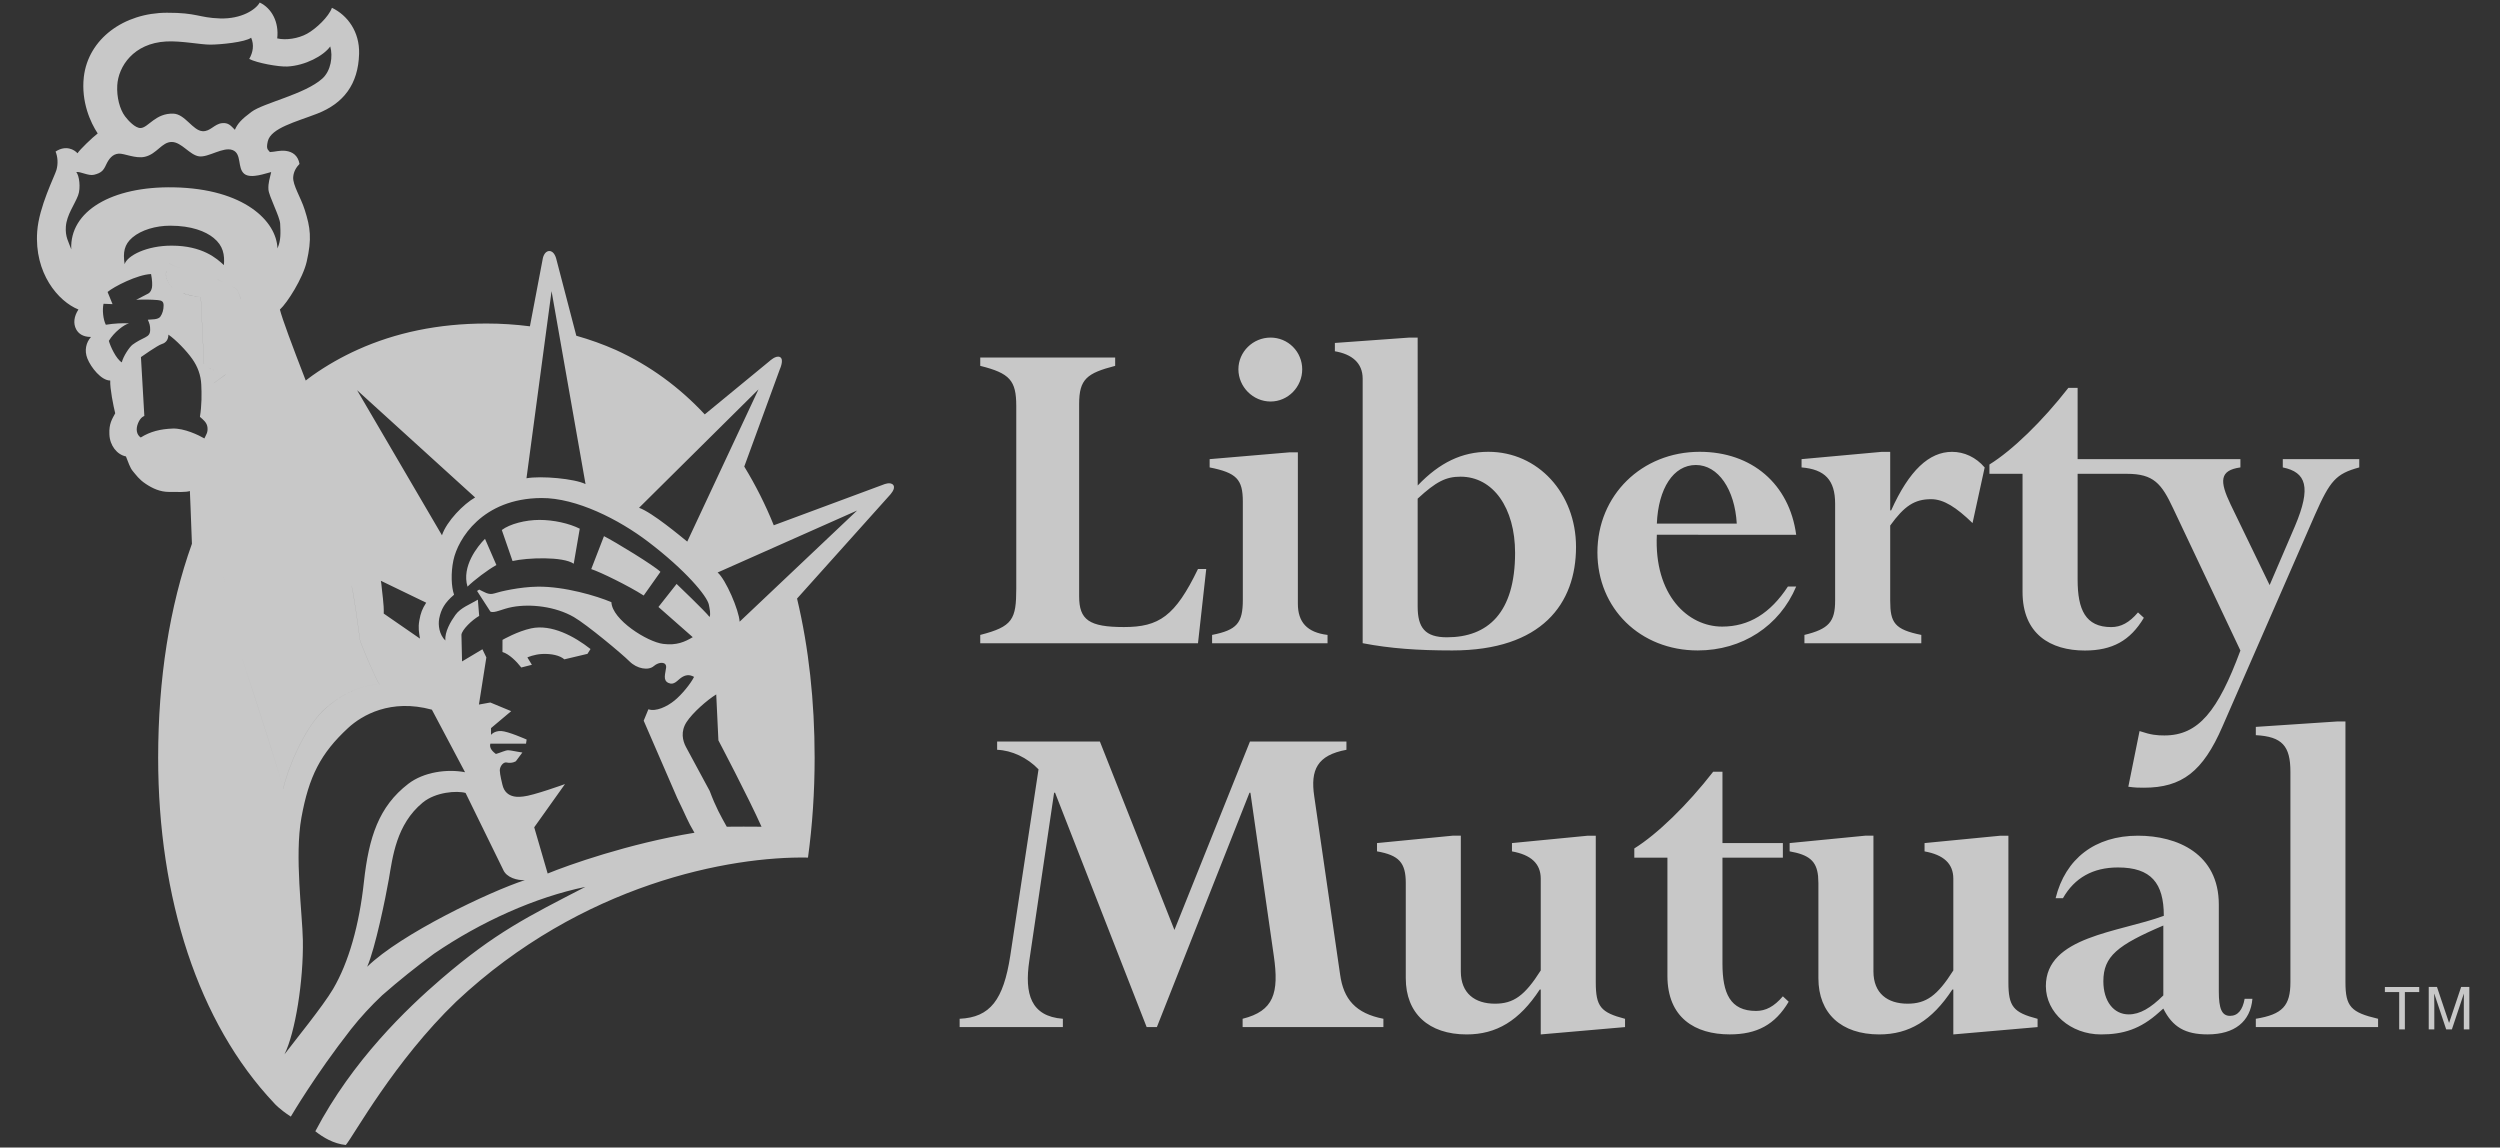 <svg xmlns="http://www.w3.org/2000/svg" width="61" height="28" viewBox="0 0 61 28" fill="none"><rect x="0" y="0" width="61" height="28" fill="#333333" stroke="none"/><path d="M6.337 0.062C6.628 0.199 6.811 0.538 6.764 0.937C6.979 0.987 7.277 0.941 7.492 0.823C7.71 0.703 8.023 0.408 8.099 0.19C8.477 0.371 8.778 0.772 8.762 1.314C8.741 2.059 8.381 2.524 7.738 2.774C7.23 2.971 6.609 3.124 6.534 3.448C6.484 3.662 6.551 3.651 6.584 3.711C6.715 3.705 6.83 3.662 6.977 3.682C7.137 3.703 7.272 3.793 7.308 4C7.242 4.068 7.164 4.174 7.154 4.322C7.141 4.519 7.339 4.813 7.437 5.125C7.573 5.553 7.612 5.821 7.483 6.386C7.39 6.79 7.01 7.389 6.83 7.553C6.878 7.759 7.134 8.445 7.46 9.285C7.516 9.243 7.57 9.199 7.628 9.159C7.975 8.914 8.345 8.704 8.732 8.53C9.647 8.118 10.692 7.894 11.869 7.894C12.224 7.894 12.578 7.917 12.93 7.962L13.245 6.303C13.245 6.303 13.278 6.126 13.404 6.125C13.526 6.125 13.57 6.304 13.572 6.313L14.062 8.192C14.392 8.285 14.715 8.401 15.029 8.54C15.858 8.918 16.581 9.451 17.196 10.111L18.773 8.814C18.778 8.81 18.937 8.657 19.036 8.715C19.137 8.774 19.028 9.01 19.028 9.01L18.16 11.384C18.439 11.841 18.68 12.32 18.88 12.817L21.562 11.821C21.562 11.821 21.73 11.747 21.797 11.836C21.863 11.925 21.715 12.076 21.709 12.083L19.448 14.605C19.734 15.803 19.877 17.111 19.877 18.489C19.877 19.329 19.822 20.144 19.715 20.925C17.822 20.889 14.206 21.555 11.136 24.435C9.619 25.895 8.63 27.712 8.438 27.938C8.138 27.907 7.883 27.753 7.694 27.603C8.603 25.869 9.933 24.603 10.767 23.885C12.085 22.753 12.881 22.364 14.283 21.64C13.06 21.893 11.737 22.488 10.593 23.268C10.156 23.588 9.734 23.927 9.326 24.284C9.052 24.542 8.796 24.82 8.562 25.116C7.687 26.236 7.109 27.223 7.096 27.245C6.801 27.053 6.693 26.922 6.691 26.919C4.833 24.956 3.859 21.909 3.859 18.49V18.489C3.859 16.581 4.133 14.802 4.683 13.268C4.658 12.624 4.638 12.044 4.633 11.981C4.535 12.014 4.342 12.003 4.124 12.003C3.904 12.003 3.718 11.915 3.554 11.805C3.39 11.696 3.321 11.589 3.245 11.501C3.169 11.414 3.128 11.269 3.073 11.137C2.855 11.093 2.679 10.872 2.669 10.598C2.657 10.335 2.735 10.227 2.811 10.084C2.767 9.908 2.679 9.471 2.69 9.285C2.471 9.285 2.22 8.967 2.132 8.748C2.054 8.552 2.1 8.354 2.22 8.222C2.012 8.222 1.91 8.13 1.859 8.036C1.782 7.892 1.805 7.717 1.914 7.552C1.421 7.355 0.833 6.665 0.908 5.646C0.951 5.044 1.334 4.298 1.378 4.145C1.42 3.991 1.41 3.83 1.356 3.698C1.607 3.533 1.815 3.651 1.891 3.74C1.946 3.651 2.254 3.355 2.384 3.256C2.209 2.993 1.977 2.485 2.045 1.879C2.153 0.947 3.023 0.313 4.073 0.311C4.811 0.308 4.845 0.433 5.37 0.45C5.895 0.466 6.244 0.232 6.337 0.062ZM10.538 17.316C9.537 17.043 8.835 17.447 8.493 17.763C7.822 18.383 7.536 18.948 7.354 19.953C7.185 20.89 7.379 22.303 7.39 22.944C7.407 23.93 7.204 25.201 6.941 25.726C7.184 25.405 7.878 24.553 8.126 24.133C8.51 23.481 8.766 22.567 8.88 21.514C9 20.426 9.242 19.68 9.96 19.127C10.341 18.833 10.914 18.759 11.347 18.842L10.538 17.316ZM35.644 23.703C35.644 24.239 35.989 24.49 36.477 24.49C36.928 24.49 37.202 24.299 37.594 23.679V21.44C37.594 21.071 37.355 20.857 36.892 20.774V20.571L38.735 20.392H38.937V23.966C38.937 24.561 39.056 24.704 39.651 24.859V25.061L37.594 25.24V24.145H37.57C37.071 24.907 36.512 25.24 35.787 25.24C34.861 25.24 34.301 24.728 34.301 23.87V21.547C34.301 21.047 34.135 20.868 33.599 20.773V20.571L35.442 20.391H35.644V23.703ZM45.712 23.703C45.712 24.239 46.057 24.49 46.544 24.49C46.996 24.49 47.269 24.299 47.661 23.679V21.44C47.661 21.071 47.423 20.857 46.959 20.774V20.571L48.802 20.392H49.005V23.966C49.005 24.561 49.123 24.704 49.717 24.859V25.061L47.661 25.24V24.145H47.637C47.138 24.907 46.579 25.24 45.853 25.24C44.927 25.239 44.369 24.728 44.369 23.87V21.547L44.361 21.375C44.322 21.004 44.136 20.856 43.667 20.773V20.571L45.51 20.391H45.712V23.703ZM52.166 20.391C53.129 20.391 54.139 20.832 54.139 22.071V24.192C54.139 24.609 54.211 24.787 54.413 24.787C54.603 24.787 54.721 24.644 54.769 24.37H54.959C54.912 24.93 54.52 25.239 53.866 25.239C53.32 25.239 53.01 25.061 52.785 24.609L52.677 24.704C52.226 25.109 51.809 25.24 51.263 25.24C50.526 25.24 49.92 24.716 49.919 24.061C49.919 22.846 51.703 22.751 52.797 22.346C52.797 21.548 52.487 21.166 51.678 21.166C51.072 21.166 50.62 21.416 50.336 21.916H50.157C50.395 20.951 51.12 20.391 52.166 20.391ZM42.028 20.571H43.502V20.927H42.028V23.512C42.028 24.239 42.218 24.667 42.848 24.667C43.085 24.667 43.288 24.56 43.502 24.31L43.644 24.442C43.312 25.002 42.871 25.239 42.205 25.239C41.361 25.239 40.685 24.835 40.685 23.81V20.927H39.877V20.702C40.435 20.356 41.172 19.641 41.801 18.831H42.028V20.571ZM59.029 24.082V24.206H58.679V25.117H58.54V24.206H58.191V24.082H59.029ZM59.756 24.956H59.759L60.052 24.081H60.252V25.117H60.117V24.505C60.117 24.475 60.119 24.343 60.119 24.247H60.117L59.826 25.117H59.687L59.397 24.248H59.394C59.394 24.344 59.397 24.475 59.397 24.505V25.117H59.261V24.081H59.462L59.756 24.956ZM57.229 23.965C57.229 24.561 57.361 24.703 58.025 24.858V25.061H55.042V24.858C55.696 24.752 55.886 24.538 55.886 23.965V18.831C55.886 18.2 55.684 17.973 55.042 17.938V17.736L57.027 17.604H57.229V23.965ZM28.656 22.691L30.499 18.093H32.853V18.295C32.139 18.427 31.972 18.784 32.067 19.427L32.698 23.775C32.781 24.382 33.079 24.727 33.755 24.858V25.06H30.32V24.858C31.081 24.668 31.212 24.229 31.081 23.324L30.51 19.343H30.487L28.228 25.06H27.978L25.744 19.343H25.72L25.115 23.441C24.995 24.251 25.15 24.799 25.934 24.858V25.06H23.415V24.858C24.163 24.824 24.484 24.394 24.65 23.324L25.34 18.772C25.067 18.486 24.686 18.308 24.33 18.295V18.093H26.837L28.656 22.691ZM52.785 22.583C51.666 23.06 51.322 23.335 51.322 23.942C51.322 24.429 51.572 24.751 51.94 24.751C52.213 24.751 52.475 24.597 52.785 24.288V22.583ZM11.36 19.348C11.152 19.288 10.63 19.322 10.313 19.584C9.667 20.118 9.581 20.912 9.487 21.456C9.414 21.88 9.155 23.145 8.959 23.589C9.785 22.783 11.949 21.754 12.807 21.475C12.627 21.486 12.358 21.416 12.276 21.218L11.36 19.348ZM13.211 12.152C11.768 12.16 11.172 13.153 11.063 13.671C10.997 13.985 11.013 14.325 11.079 14.511C10.849 14.708 10.762 14.867 10.717 15.091C10.686 15.253 10.718 15.485 10.866 15.628C10.85 15.414 10.995 15.167 11.112 15.004C11.244 14.823 11.462 14.752 11.66 14.632L11.692 15.028C11.505 15.136 11.275 15.366 11.259 15.486L11.274 16.139L11.771 15.842L11.867 16.041L11.686 17.191L11.964 17.141L12.473 17.352L11.981 17.766V17.931C11.981 17.931 12.056 17.83 12.229 17.837C12.4 17.845 12.838 18.04 12.85 18.045L12.835 18.145H11.964C11.931 18.26 12.034 18.348 12.1 18.397C12.214 18.365 12.333 18.306 12.398 18.306C12.463 18.306 12.615 18.344 12.746 18.361L12.588 18.573C12.582 18.577 12.502 18.633 12.359 18.605C12.277 18.589 12.195 18.703 12.195 18.797C12.195 18.894 12.255 19.132 12.258 19.143C12.339 19.513 12.717 19.438 12.765 19.435C13.004 19.414 13.774 19.136 13.786 19.131L13.035 20.186L13.363 21.314C13.858 21.11 15.338 20.583 16.945 20.319C16.77 20.027 16.741 19.911 16.526 19.476L15.706 17.585L15.821 17.306C16.001 17.372 16.279 17.24 16.459 17.092C16.64 16.944 16.853 16.681 16.935 16.516C16.821 16.451 16.722 16.467 16.624 16.534C16.526 16.6 16.449 16.726 16.313 16.665C16.165 16.6 16.237 16.438 16.253 16.29C16.27 16.142 16.083 16.139 15.952 16.253C15.82 16.368 15.541 16.319 15.361 16.139C15.181 15.958 14.312 15.234 14 15.055C13.551 14.797 12.95 14.73 12.506 14.81C12.248 14.856 12.064 14.971 11.965 14.922L11.64 14.419L11.692 14.386C11.806 14.435 11.915 14.528 12.063 14.479C12.21 14.43 12.685 14.321 13.113 14.315C13.77 14.304 14.568 14.543 14.918 14.693C14.935 15.12 15.793 15.663 16.181 15.711C16.509 15.753 16.707 15.663 16.903 15.547L16.066 14.81L16.509 14.248C16.516 14.255 17.216 14.923 17.314 15.055C17.345 14.977 17.314 14.848 17.297 14.757C17.256 14.544 16.722 13.908 15.814 13.218C15.106 12.679 14.067 12.147 13.211 12.152ZM17.476 16.944C17.263 17.073 16.898 17.391 16.751 17.62C16.603 17.851 16.656 18.073 16.738 18.227C16.831 18.401 17.316 19.298 17.316 19.298C17.469 19.705 17.587 19.91 17.733 20.172C17.996 20.172 18.28 20.166 18.581 20.172C18.263 19.459 17.539 18.084 17.529 18.065L17.476 16.944ZM8.574 14.291C8.617 14.368 8.771 15.519 8.781 15.607C8.793 15.695 9.186 16.614 9.262 16.703C8.913 16.692 8.339 16.894 7.869 17.354C7.41 17.804 7.003 18.792 6.911 19.247C6.885 19.071 6.282 17.198 5.881 15.986C6.282 17.201 6.888 19.081 6.911 19.247L6.912 19.248C7.004 18.793 7.411 17.803 7.871 17.354C8.341 16.893 8.914 16.692 9.263 16.703C9.186 16.613 8.794 15.694 8.782 15.607C8.772 15.517 8.619 14.371 8.575 14.292L8.574 14.291ZM50.694 9.464V11.203H54.666V11.405C54.154 11.476 54.154 11.739 54.428 12.311L55.379 14.276L55.998 12.835C56.401 11.882 56.271 11.523 55.7 11.405V11.203H57.566V11.405C56.996 11.56 56.854 11.727 56.485 12.561L54.226 17.731C53.751 18.826 53.239 19.22 52.312 19.22C52.194 19.22 52.099 19.22 51.931 19.196L52.205 17.838C52.49 17.934 52.633 17.945 52.812 17.945C53.644 17.945 54.118 17.35 54.666 15.873L53.026 12.407C52.741 11.799 52.55 11.561 51.896 11.561H50.694V14.145C50.694 14.872 50.884 15.301 51.514 15.301C51.75 15.301 51.954 15.194 52.167 14.943L52.31 15.074C51.978 15.634 51.537 15.872 50.872 15.873C50.028 15.873 49.35 15.468 49.35 14.444V11.561H48.542V11.334C49.101 10.989 49.838 10.274 50.468 9.464H50.694ZM12.96 15.332C13.461 15.225 14.015 15.527 14.409 15.836L14.334 15.954L13.77 16.088C13.66 15.991 13.453 15.947 13.228 15.957C13.033 15.967 12.875 16.037 12.868 16.041L12.978 16.221L12.719 16.287C12.605 16.139 12.424 15.958 12.26 15.909L12.261 15.613C12.271 15.607 12.626 15.404 12.96 15.332ZM34.591 8.237L34.592 11.846C35.126 11.286 35.674 11.024 36.316 11.024C37.528 11.024 38.455 12.036 38.455 13.346C38.455 14.728 37.623 15.871 35.436 15.871C34.592 15.871 33.926 15.824 33.249 15.694V9.237C33.248 8.856 32.987 8.642 32.571 8.571V8.368L34.389 8.237H34.591ZM41.473 11.024C42.746 11.024 43.661 11.811 43.827 13.049L40.427 13.048C40.356 14.525 41.188 15.289 42.02 15.289C42.674 15.289 43.196 14.966 43.625 14.311H43.827C43.422 15.276 42.507 15.871 41.425 15.871C40.023 15.871 38.977 14.848 38.977 13.478C38.977 12.084 40.059 11.024 41.473 11.024ZM27.21 8.927C26.521 9.106 26.331 9.249 26.331 9.857V14.55C26.331 15.122 26.569 15.3 27.424 15.3C28.279 15.3 28.672 15.039 29.231 13.883H29.432L29.231 15.695H23.918V15.492C24.714 15.289 24.796 15.11 24.797 14.36V9.904C24.796 9.285 24.642 9.107 23.918 8.927V8.724H27.21V8.927ZM31.668 14.729C31.668 15.181 31.893 15.432 32.392 15.492V15.695H29.575V15.492C30.18 15.372 30.325 15.205 30.325 14.634V12.239C30.325 11.691 30.169 11.536 29.515 11.405V11.203L31.465 11.037H31.668V14.729ZM46.121 12.454H46.144C46.584 11.477 47.071 11.025 47.63 11.025C47.926 11.025 48.213 11.156 48.426 11.406L48.13 12.763C47.737 12.382 47.428 12.18 47.119 12.18C46.715 12.18 46.465 12.346 46.121 12.823V14.658C46.121 15.194 46.227 15.36 46.88 15.492V15.695H44.028V15.492C44.623 15.348 44.777 15.17 44.777 14.658V12.287C44.777 11.715 44.528 11.452 43.958 11.405V11.203L45.917 11.025H46.121V12.454ZM9.305 14.248C9.319 14.425 9.374 14.764 9.363 14.971L10.247 15.582C10.224 15.428 10.199 15.325 10.232 15.138C10.265 14.952 10.301 14.859 10.399 14.706L9.293 14.171C9.298 14.198 9.304 14.229 9.305 14.248ZM35.637 11.631C35.281 11.631 35.043 11.75 34.591 12.167V14.8C34.591 15.312 34.769 15.55 35.305 15.55C36.303 15.55 36.968 14.955 36.968 13.49C36.968 12.394 36.433 11.631 35.637 11.631ZM17.51 13.969C17.707 14.134 18.032 14.889 18.047 15.169L20.913 12.457L17.51 13.969ZM5.462 14.069C5.491 14.536 5.516 14.868 5.531 14.945C5.516 14.869 5.491 14.537 5.462 14.068V14.069ZM14.737 13.082C15 13.214 15.966 13.803 16.115 13.953L15.706 14.531C15.345 14.298 14.639 13.953 14.426 13.886L14.737 13.082ZM12.112 13.787C11.9 13.903 11.571 14.154 11.407 14.314C11.259 13.818 11.654 13.327 11.834 13.147L12.112 13.787ZM13.163 12.686C13.507 12.686 13.884 12.769 14.146 12.9L13.999 13.755C13.736 13.574 12.868 13.606 12.506 13.689L12.244 12.932C12.441 12.784 12.819 12.686 13.163 12.686ZM5.216 9.349C5.222 9.442 5.287 10.82 5.358 12.187C5.287 10.821 5.222 9.445 5.216 9.35L5.501 9.142V9.14L5.216 9.349ZM15.593 12.39C15.918 12.506 16.605 13.084 16.769 13.215L18.507 9.501L15.593 12.39ZM10.784 13.061C10.898 12.716 11.315 12.295 11.593 12.138L8.713 9.521L10.784 13.061ZM41.379 11.346C40.831 11.346 40.463 11.918 40.427 12.776H42.377C42.329 11.942 41.925 11.346 41.379 11.346ZM12.846 11.67C13.207 11.605 14.025 11.68 14.287 11.812L13.458 7.104L12.846 11.67ZM5.454 6.89C5.552 6.937 5.67 6.998 5.732 7.026C5.807 7.058 5.853 7.233 5.875 7.299H5.876C5.854 7.233 5.807 7.059 5.733 7.026C5.67 6.998 5.552 6.937 5.454 6.89ZM4.109 8.165C4.109 8.275 4.059 8.361 3.95 8.394C3.842 8.427 3.451 8.705 3.439 8.713L3.522 10.15C3.521 10.15 3.431 10.173 3.369 10.325C3.306 10.478 3.336 10.609 3.434 10.675C3.667 10.528 3.916 10.468 4.211 10.457C4.495 10.445 4.856 10.621 4.987 10.698C5.031 10.599 5.074 10.556 5.063 10.434C5.052 10.314 4.967 10.248 4.878 10.171C4.924 9.887 4.922 9.612 4.911 9.382C4.9 9.152 4.823 8.945 4.691 8.758C4.55 8.557 4.287 8.287 4.109 8.165ZM31.002 8.237C31.103 8.237 31.204 8.257 31.297 8.295C31.391 8.334 31.477 8.391 31.548 8.463C31.62 8.535 31.677 8.62 31.715 8.714C31.754 8.808 31.774 8.909 31.774 9.011C31.774 9.44 31.429 9.797 31.002 9.797C30.573 9.797 30.218 9.44 30.217 9.011C30.217 8.583 30.573 8.237 31.002 8.237ZM5.299 9.054C5.319 9.059 5.339 9.064 5.359 9.068C5.339 9.064 5.319 9.059 5.299 9.054ZM5.122 8.995C5.174 9.02 5.236 9.039 5.299 9.054C5.209 9.033 5.124 9.002 5.061 8.959L5.122 8.995ZM4.899 7.246L4.976 8.877C4.978 8.88 4.981 8.882 4.983 8.885C4.981 8.882 4.979 8.88 4.977 8.877L4.9 7.246H4.899ZM3.686 6.687C3.357 6.698 2.778 6.993 2.625 7.124L2.746 7.421L2.526 7.412C2.493 7.562 2.516 7.793 2.582 7.924C2.778 7.891 3.008 7.88 3.15 7.891C3.03 7.913 2.778 8.111 2.656 8.317C2.692 8.45 2.833 8.758 2.972 8.842C3.004 8.7 3.16 8.462 3.238 8.407C3.346 8.329 3.456 8.275 3.544 8.232C3.631 8.188 3.664 8.144 3.664 8.044C3.664 7.947 3.651 7.9 3.607 7.801C3.694 7.791 3.856 7.804 3.912 7.727C3.966 7.651 3.992 7.552 3.992 7.454C3.992 7.355 3.948 7.332 3.85 7.322C3.675 7.308 3.498 7.306 3.323 7.315L3.609 7.167C3.674 7.135 3.696 7.07 3.708 7.015C3.718 6.96 3.716 6.837 3.686 6.687ZM4.491 7.167C4.605 7.204 4.738 7.228 4.871 7.241C4.666 7.221 4.461 7.17 4.326 7.101L4.491 7.167ZM4.053 6.622C4.025 6.801 4.11 6.921 4.212 7.024C4.23 7.041 4.252 7.057 4.277 7.073C4.252 7.057 4.229 7.041 4.212 7.024C4.093 6.904 3.997 6.76 4.078 6.528L4.053 6.622ZM5.291 6.802C5.32 6.824 5.348 6.842 5.371 6.851C5.395 6.861 5.423 6.876 5.454 6.89C5.423 6.875 5.395 6.86 5.37 6.85C5.347 6.841 5.32 6.823 5.291 6.802ZM5.157 6.702C5.191 6.726 5.228 6.754 5.262 6.781C5.228 6.754 5.191 6.726 5.157 6.702ZM4.123 6.422C4.193 6.472 4.333 6.527 4.5 6.57C4.333 6.527 4.194 6.472 4.124 6.422H4.123ZM4.152 5.507C3.802 5.507 3.45 5.61 3.231 5.795C3.03 5.966 2.997 6.16 3.041 6.445C3.106 6.237 3.581 5.991 4.193 5.994C4.937 5.995 5.289 6.305 5.463 6.469C5.485 6.217 5.446 5.995 5.212 5.805C5.018 5.647 4.676 5.507 4.152 5.507ZM4.19 3.464C3.948 3.464 3.828 3.759 3.533 3.826C3.305 3.877 3.029 3.739 2.894 3.749C2.745 3.76 2.655 3.877 2.589 4.019C2.524 4.162 2.471 4.22 2.296 4.264C2.157 4.299 1.957 4.177 1.859 4.199C1.935 4.275 1.974 4.588 1.905 4.769C1.817 4.999 1.629 5.241 1.607 5.528C1.589 5.781 1.673 5.898 1.739 6.083C1.695 5.151 2.73 4.542 4.239 4.571C5.967 4.604 6.748 5.403 6.77 6.061C6.858 5.863 6.846 5.678 6.836 5.458C6.827 5.284 6.562 4.79 6.55 4.625C6.54 4.461 6.584 4.351 6.617 4.198C6.508 4.219 6.125 4.373 5.961 4.242C5.785 4.101 5.906 3.75 5.676 3.662C5.446 3.573 5.086 3.847 4.856 3.815C4.627 3.782 4.43 3.465 4.19 3.464ZM6.128 0.92C5.985 1.03 5.371 1.089 5.129 1.089C4.889 1.089 4.419 0.992 4.055 1.012C3.257 1.055 2.887 1.623 2.861 2.083C2.845 2.367 2.92 2.664 3.051 2.839C3.126 2.939 3.303 3.132 3.434 3.124C3.62 3.113 3.795 2.756 4.232 2.773C4.516 2.784 4.703 3.187 4.944 3.201C5.13 3.212 5.228 3.026 5.416 3.005C5.576 2.988 5.633 3.069 5.731 3.167C5.797 3.015 5.892 2.911 6.135 2.73C6.43 2.51 7.437 2.302 7.864 1.918C8.077 1.726 8.126 1.372 8.058 1.133C7.896 1.361 7.448 1.601 7.011 1.623C6.792 1.633 6.267 1.536 6.081 1.438C6.174 1.278 6.204 1.096 6.128 0.92Z" fill="white" fill-opacity="0.73"></path></svg>